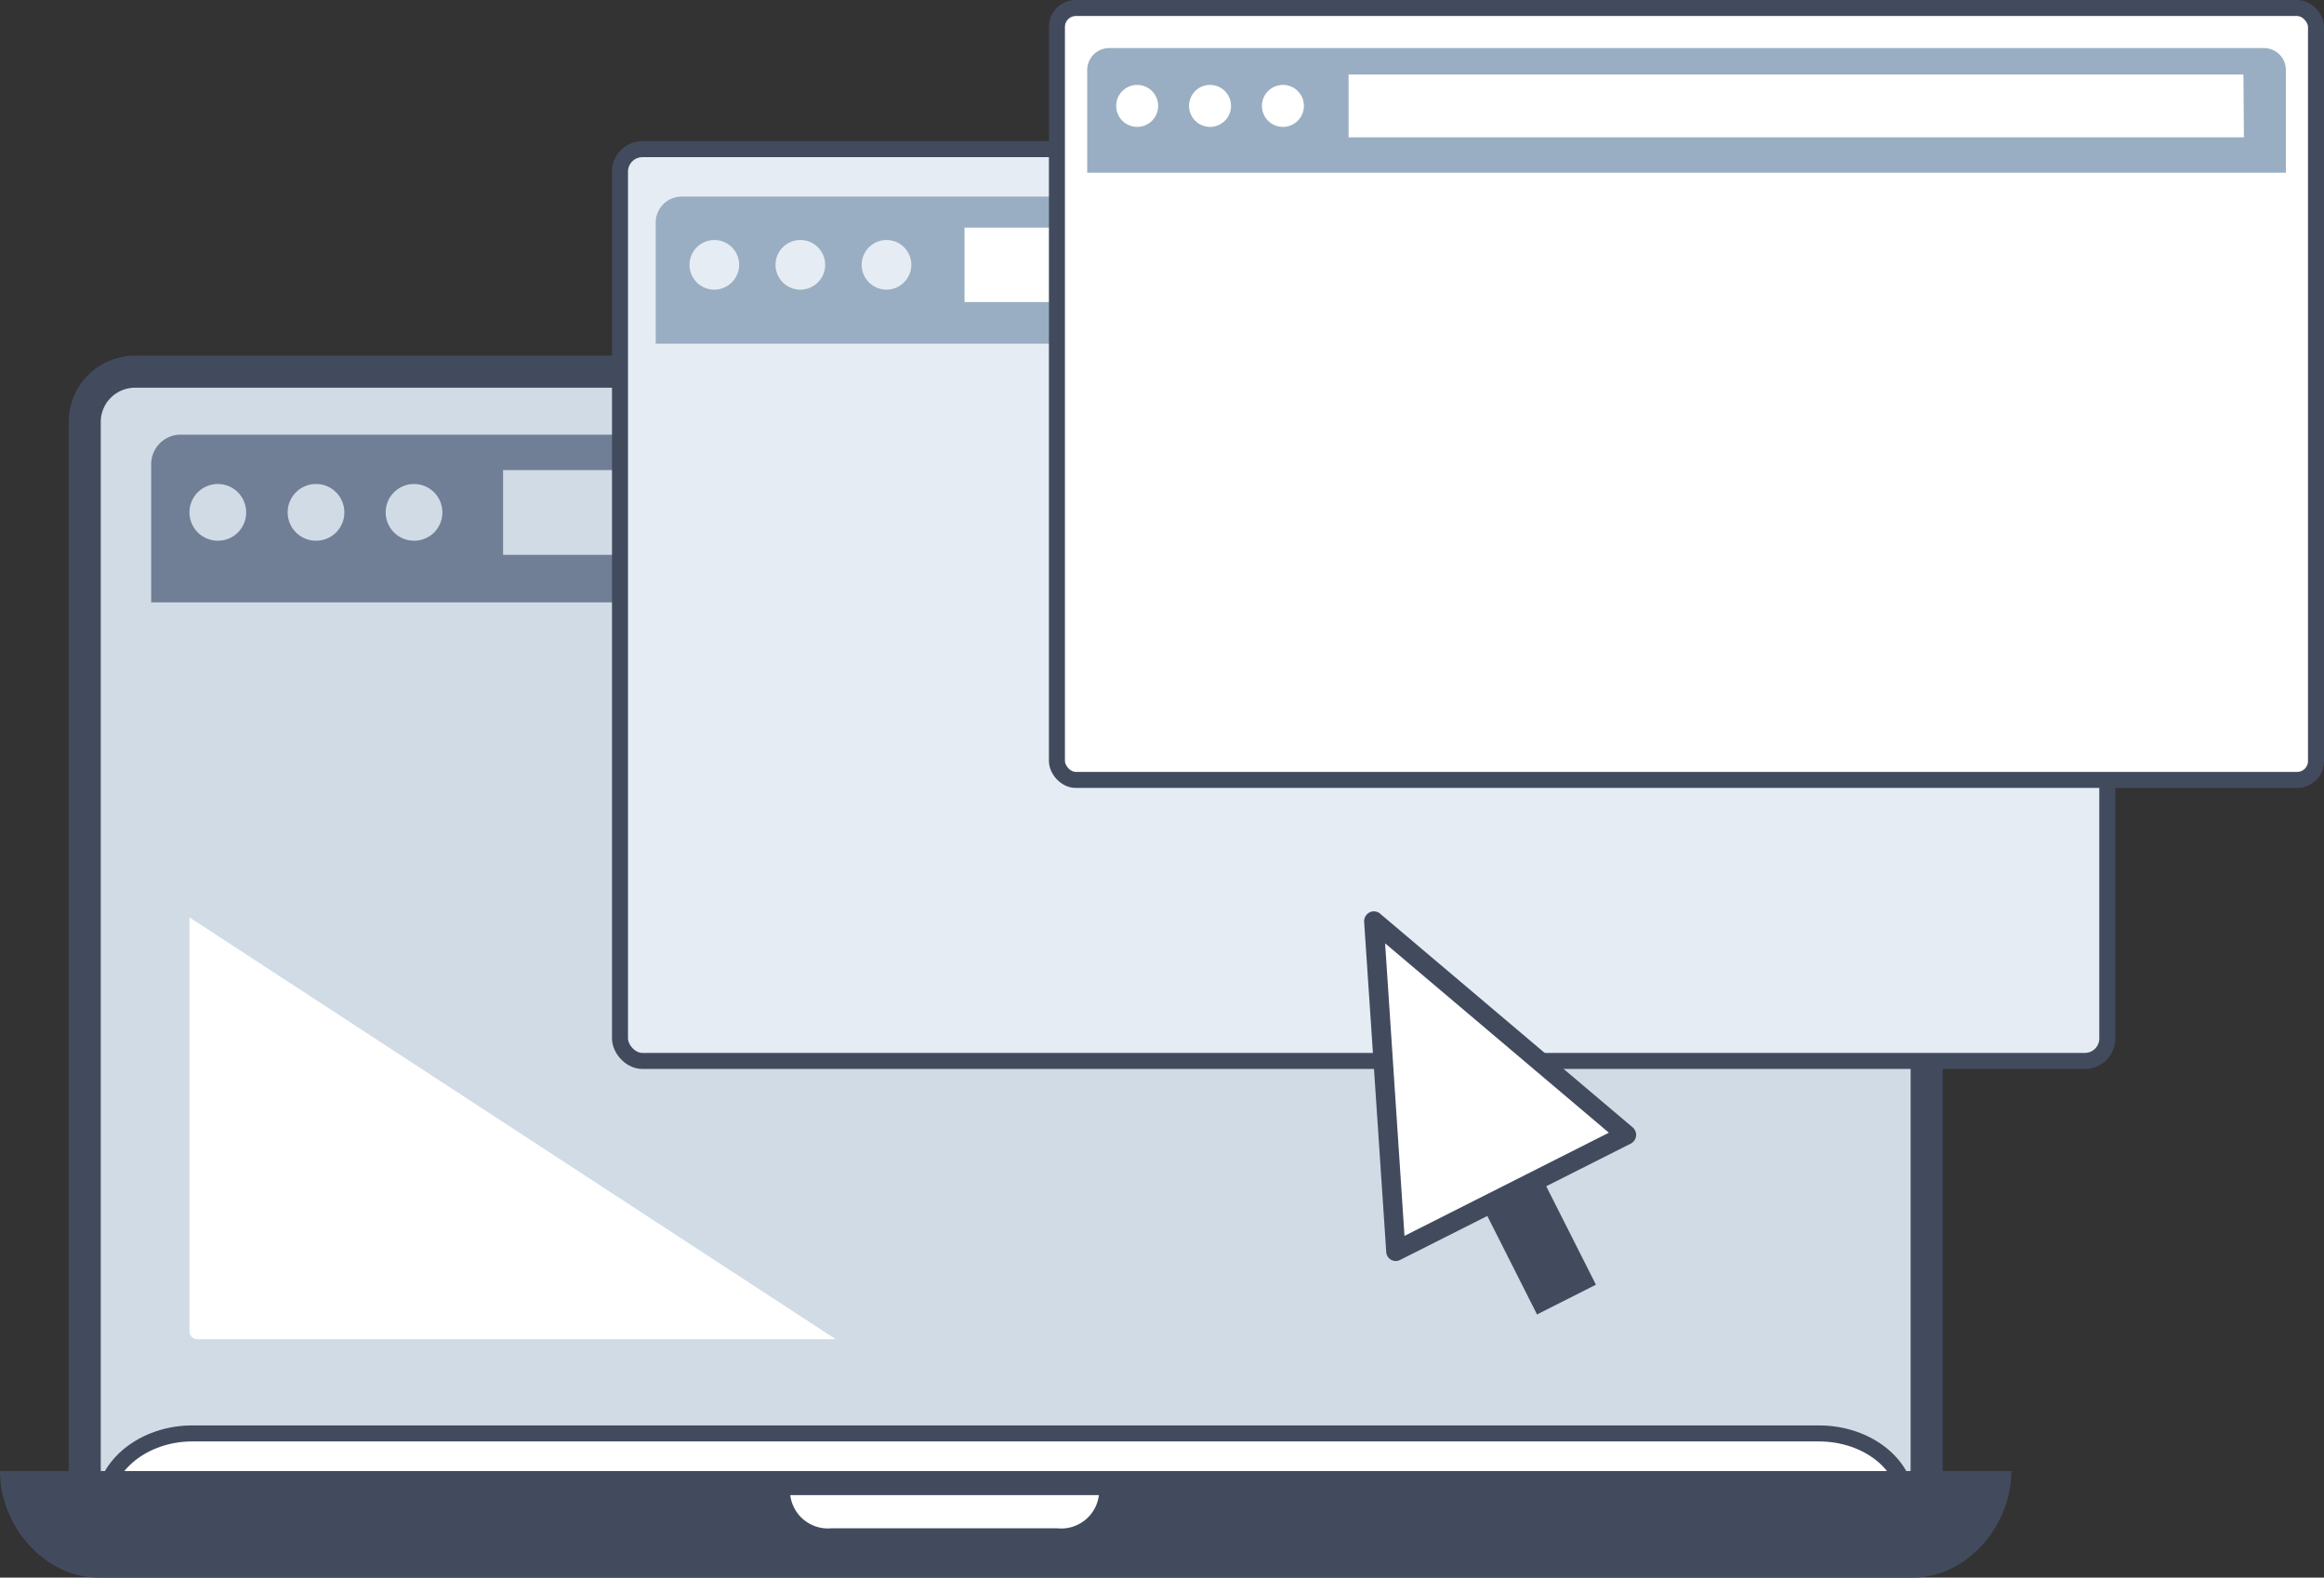 <svg xmlns="http://www.w3.org/2000/svg" viewBox="0 0 145.1 98.47"><rect x="0" y="0" width="145.1" height="98.47" fill="#333333" stroke="none"/><defs><style>.cls-1{fill:#d0dbe6;stroke-width:2px;}.cls-1,.cls-2,.cls-6,.cls-8{stroke:#424b5e;stroke-miterlimit:10;}.cls-1,.cls-2{stroke-linecap:round;}.cls-2,.cls-4,.cls-8{fill:#fff;}.cls-3{fill:#424b5e;}.cls-5{fill:#707f95;}.cls-6{fill:#e5ecf3;}.cls-7{fill:#99aec2;}</style></defs><g id="Слой_2" data-name="Слой 2"><g id="регистрация_доменов" data-name="регистрация доменов"><path class="cls-1" d="M8.42,23.2H117.15a3.14,3.14,0,0,1,3.14,3.14V91.67a3.14,3.14,0,0,1-3.14,3.14H8.42a3.13,3.13,0,0,1-3.13-3.13V26.33A3.14,3.14,0,0,1,8.42,23.2Z"/><path class="cls-2" d="M113.56,89.47H12c-3,0-5.52,2-5.52,4.43H119.08C119.08,91.45,116.61,89.47,113.56,89.47Z"/><path class="cls-3" d="M0,91.82H0c0,3.4,2.75,6.65,6.15,6.65H119.42c3.4,0,6.16-3.25,6.16-6.65H0Z"/><path class="cls-4" d="M66,95.39H51.92a2.37,2.37,0,0,1-2.58-2.07H68.61A2.37,2.37,0,0,1,66,95.39Z"/><path class="cls-4" d="M52.18,83.59H12.32a.49.49,0,0,1-.49-.49V57.26Z"/><path class="cls-5" d="M108.36,27.13H11.27A1.84,1.84,0,0,0,9.44,29V37.6H110.19V29A1.84,1.84,0,0,0,108.36,27.13ZM13.61,33.75A1.77,1.77,0,1,1,15.37,32,1.76,1.76,0,0,1,13.61,33.75Zm6.12,0A1.77,1.77,0,1,1,21.5,32,1.76,1.76,0,0,1,19.73,33.75Zm6.13,0A1.77,1.77,0,1,1,27.62,32,1.76,1.76,0,0,1,25.86,33.75Zm80.77.88H31.41V29.34h75.22Z"/><rect class="cls-6" x="38.71" y="9.31" width="92.86" height="56.91" rx="1.4"/><rect class="cls-4" x="59.01" y="13.06" width="67.85" height="7.43"/><path class="cls-7" d="M127.74,12.27H42.55a1.62,1.62,0,0,0-1.61,1.62v7.56h88.41V13.89A1.62,1.62,0,0,0,127.74,12.27ZM44.6,18.08a1.55,1.55,0,1,1,1.55-1.55A1.56,1.56,0,0,1,44.6,18.08Zm5.38,0a1.55,1.55,0,1,1,1.54-1.55A1.55,1.55,0,0,1,50,18.08Zm5.37,0a1.55,1.55,0,1,1,1.55-1.55A1.56,1.56,0,0,1,55.35,18.08Zm70.87.77h-66V14.21h66Z"/><rect class="cls-8" x="65.99" y="0.5" width="78.61" height="48.18" rx="1.18"/><rect class="cls-4" x="83.17" y="3.67" width="57.44" height="6.29"/><path class="cls-7" d="M141.36,3H69.24a1.37,1.37,0,0,0-1.36,1.38v6.4h74.84V4.38A1.37,1.37,0,0,0,141.36,3ZM71,7.92a1.31,1.31,0,1,1,1.31-1.31A1.31,1.31,0,0,1,71,7.92Zm4.55,0a1.31,1.31,0,1,1,1.31-1.31A1.31,1.31,0,0,1,75.53,7.92Zm4.55,0a1.31,1.31,0,1,1,1.31-1.31A1.31,1.31,0,0,1,80.08,7.92Zm60,.65H84.2V4.65h55.87Z"/><polygon class="cls-4" points="87.15 78.1 85.78 57.49 101.55 70.83 87.15 78.1"/><path class="cls-3" d="M87.15,78.71a.64.64,0,0,1-.3-.08.59.59,0,0,1-.3-.49L85.17,57.53a.62.62,0,0,1,.34-.58.59.59,0,0,1,.66.08l15.77,13.34a.63.63,0,0,1,.21.54.64.64,0,0,1-.33.47l-14.4,7.26A.64.64,0,0,1,87.15,78.71Zm-.67-19.83,1.21,18.26,12.76-6.44Z"/><rect class="cls-3" x="94.09" y="74.15" width="4.12" height="7.35" transform="translate(-24.76 51.7) rotate(-26.79)"/></g></g></svg>